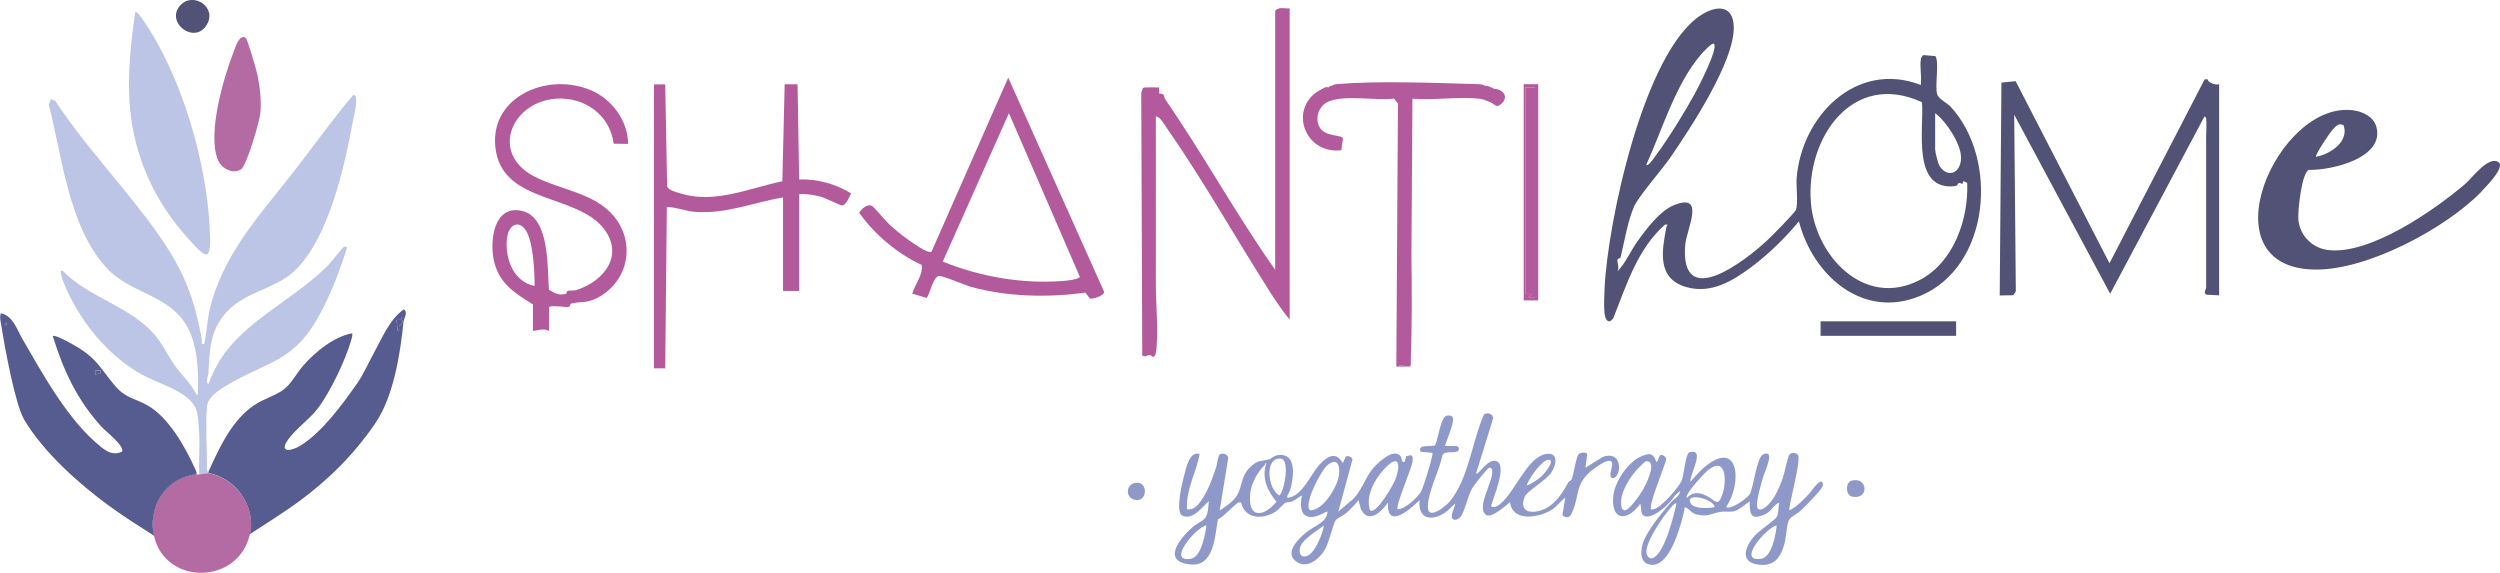 <?xml version="1.0" encoding="UTF-8"?>
<svg xmlns="http://www.w3.org/2000/svg" xmlns:xlink="http://www.w3.org/1999/xlink" id="Livello_1" data-name="Livello 1" viewBox="0 0 248.26 56.88">
  <defs>
    <style> .cls-1 { fill: none; } .cls-2 { fill: #b35a9c; } .cls-3 { fill: #565b90; } .cls-4 { fill: #8f99c9; } .cls-5 { clip-path: url(#clippath-1); } .cls-6 { clip-path: url(#clippath-2); } .cls-7 { fill: #b46ba3; } .cls-8 { fill: #515275; } .cls-9 { clip-path: url(#clippath); } .cls-10 { fill: #bdc5e6; } </style>
    <clipPath id="clippath">
      <rect class="cls-1" y="0" width="248.26" height="56.88"></rect>
    </clipPath>
    <clipPath id="clippath-1">
      <rect class="cls-1" y="0" width="248.26" height="56.88"></rect>
    </clipPath>
    <clipPath id="clippath-2">
      <rect class="cls-1" y="0" width="248.26" height="56.88"></rect>
    </clipPath>
  </defs>
  <g class="cls-9">
    <path class="cls-10" d="M19.78,47.12c-.05-1.34.07-2.7,0-4.04-.03-.64-.11-2.06-.35-2.56-.83-1.7-3.7-2.42-5.3-3.3-3.53-1.94-6.42-5.57-7.87-9.32-.05-.12-.46-1.19-.04-1.02,2.61,2.69,6.68,3.51,9.13,6.35.8.93,1.29,2.05,1.99,3.04.7.98,1.64,1.82,2.18,2.92.22.04.12-.18.13-.33.09-1.75-.04-3.92-.66-5.56-1.55-4.1-5.85-3.87-8.46-6.75-3.72-4.1-4.36-10.99-5.68-16.15l.19-.57.46.2c2.77,4.21,6.24,7.89,9.25,11.91,3.01,4.02,4.4,6.77,5.29,11.77.03.18-.11.55.2.46.15-.05.41-2.64.5-3.07,1.27-5.8,5.07-9.72,8.56-14.23,1.91-2.48,3.76-5.04,5.76-7.43.66-.14.09,2.03.02,2.41-.84,4.55-2.44,12.02-5.98,15.18-1.91,1.71-4.79,1.95-6.61,3.97-1.65,1.82-1.67,3.71-1.79,6.02-.01.29-.34.96,0,1.12.28-.8.69-1.65,1.14-2.37,2.38-3.88,7.51-6.12,10.77-9.46.26-.27,1.42-1.74,1.52-1.79.06-.03.33-.05.33.06-.62,2.04-1.5,4.33-2.49,6.24-2.76,5.31-5.19,4.86-9.64,7.56-.67.41-1.69,1.11-1.77,1.94-.16,1.7-.02,4.06,0,5.83,0,.22-.08.59.13.73v.13c-.09,0-.68.11-.93.13"></path>
    <path class="cls-10" d="M18.4,23.36c-2.6-2.92-4.41-6.51-5.17-10.37-.76-3.83-.37-7.94.2-11.77.17-.16.62.54.71.67,3.88,5.52,6.45,14.37,6.7,21.08.02.48.16,2.21-.35,2.3-.42.08-1.76-1.54-2.09-1.91"></path>
    <path class="cls-7" d="M21.24,47.12c2.26.68,3.84,2.93,3.7,5.29,0,.15-.09.48-.13.66-1.15,5.03-8.42,5.09-9.52.13-.21-.96-.2-1.4,0-2.38.39-1.9,2.01-3.41,3.97-3.7.08-.01.18.01.26,0,.09-.01.18,0,.26,0,.25-.02.84-.14.93-.13.03,0,.46.11.53.13"></path>
    <path class="cls-7" d="M24.39,3.74c.18.11,1.07,3.2,1.17,3.66.25,1.22.41,2.55.3,3.8-.08.84-1.36,5.29-1.94,5.63-.85.51-1.96-.13-2.3-.99-1.03-2.64.57-8.09,1.59-10.72.16-.41.55-1.76,1.18-1.37"></path>
    <path class="cls-3" d="M39.63,32.4c-.05.17.11.46-.13.43l-.13-1.06c.13.02.5-.03.53,0,.26.27-.25.59-.26.62M39.82,31.64v-.13c.09.04.09.09,0,.13M35.99,42.88c.09.04.09.09,0,.13v-.13ZM40.09,30.72c-1.44,1.04-2.14,2.85-2.98,4.36-.51.92-1,2.06-1.59,2.91-1.4,2.02-3.57,4.99-5.7,6.27-.99.6-2.16.69-1.18-.65.78-1.07,2.1-1.98,2.91-3.04,1.24-1.61,2.85-4.99,3.37-6.95.05-.18.09-.34.06-.53-1.84.35-3.67,1.84-4.89,3.24-.72.83-1.18,1.88-2.13,2.5-.78.5-1.74.79-2.54,1.29-2.32,1.44-3.63,4.31-4.72,6.72v.13s.47.11.53.13c2.26.68,3.84,2.93,3.7,5.29,0,.15-.09.48-.13.66,1.6-1.05,3.26-2.07,4.81-3.2,2.99-2.18,5.57-4.75,7.66-7.82,1.82-2.67,2.47-6.86,2.8-10.06.04-.41.49-.91.02-1.27"></path>
    <path class="cls-8" d="M17.97.46c1.3-1.3,3.74.35,2.47,2.14-1.29,1.81-4.11-.5-2.47-2.14"></path>
  </g>
  <polygon class="cls-3" points="9.46 36.8 9.46 37.19 9.99 37.06 9.99 36.8 9.46 36.8"></polygon>
  <g class="cls-5">
    <path class="cls-3" d="M.67,32.04c.13.09-.06.18-.13.26l-.06-.06.2-.2Z"></path>
    <path class="cls-3" d="M9.99,37.06l-.53.13v-.4s.53,0,.53,0v.26ZM.53,32.3l-.06-.06.2-.2c.13.09-.06.18-.13.26M19.52,47.12c.03-.26-.1-.45-.19-.66-.95-2.1-2.59-5.01-4.66-6.19-1.42-.81-2.17-.66-3.35-2.08-1.34-1.6-1.66-2.52-3.66-3.74-.33-.2-2.21-1.27-2.42-1.08,1.08,3.48,2.43,6.37,4.89,9.06.37.4,2.32,1.92,1.98,2.43-.85.38-1.48.01-2.13-.52-3.23-2.6-5.72-7.18-7.76-10.69-.51-.88-.93-2.3-2.13-2.54-.15.4-.03.8.04,1.22.32,2.03,1.36,7.78,2.26,9.32,1.9,3.24,5.47,6.41,8.43,8.57,1.41,1.03,3.01,2.05,4.49,2.99-.21-.96-.2-1.4,0-2.38.39-1.9,2.01-3.41,3.97-3.7.08-.01.18.01.26,0"></path>
    <path class="cls-3" d="M39.89,31.77c.26.27-.25.59-.26.62-.05.17.11.46-.13.43l-.13-1.06c.13.02.5-.03.53,0"></path>
    <path class="cls-3" d="M39.82,31.51c.09.04.09.09,0,.13v-.13Z"></path>
    <path class="cls-3" d="M35.99,42.88c.09.04.09.09,0,.13v-.13Z"></path>
    <path class="cls-4" d="M183.84,47.74c1.62-.49,1.85,1.92.09,1.58-.68-.13-.67-1.4-.09-1.58"></path>
    <path class="cls-4" d="M112.68,47.96c1.46-.3,1.29,2.2-.17,1.61-.77-.31-.63-1.44.17-1.61"></path>
    <path class="cls-4" d="M151.61,48.23c.12-.61,1.61-2.7,2.23-2.58.58.12-.47,1.36-.67,1.56-.39.38-1.05.81-1.56,1.01M138.62,47.48c-.17.53-1.93,3.64-2.57,3.2-.47-1.41.44-3.04,1.37-4.06,1.3-1.44,1.76-.86,1.2.86M132.88,47.58c-.3,1.07-1.53,3.09-2.77,3.1-.74-.5,1.05-3.88,1.63-4.41,1.2-1.09,1.43.26,1.14,1.31M127.06,49.2c-1.08-.51-1.48-3.37-.2-3.64.14-.03.27-.04.41,0,.79.24.31,3.09-.21,3.64M126.77,49.82c-1.35,1.6-2.91,1.69-2.61-.89.12-.99.73-2.06,1.43-2.75.07-.07,0-.22.16-.17-.48,1.43.09,2.73,1.02,3.82M119.8,52.18c-.11.87-.51,3.15-1.55,3.31-2.5.4.61-3.23,1.55-3.31M131.47,52.18c-.12.82-.88,2.78-1.71,3.04-.49.15-.7-.11-.7-.58,0-.99,1.72-1.9,2.41-2.46M159.16,45.37l-1.72,1.08.18-1.38c-.13-.18-.64-.15-.82,0-.3.24-.52,2.1-.74,2.55-.07.14-.26.15-.32.27-.53,1.01-1.28,2.17-2.37,2.66-1.13.51-2.58.41-1.98-1.18.23-.62,2.13-1.63,2.68-2.47.56-.86.68-2.15-.74-1.77-1.67.45-2.86,3.56-4.17,4.75-.28.26-.69.61-1.09.4.16-.76,1.7-4.17.49-4.5-.87-.24-1.76,1.47-1.98,1.24l1.69-5.45c-.02-.51-.46-.61-.89-.44-1.22,2.7-1.49,6.28-3.38,8.63-.43.53-2.26,1.99-2.21.54.05-1.59,1.13-3.51,1.45-5.08.21-.56,1.47-.08,1.62-.55.06-.18,0-.3-.18-.37l-1.18-.02c.13-.52,1.01-2.49.75-2.86-.14-.2-.54-.22-.75-.05-.44.35-.71,2.2-.97,2.81-.22.29-1.8-.18-1.47.68l1.18.11c.02.16-.01.31-.05.46-.17.73-.75,2.66-1.04,3.31-.25.57-1.66,1.87-2.35,1.83-.27-.27,1.36-4.02,1.46-4.66.03-.22.11-.62-.16-.71l-.45.1-.17.58c-.36.07-.21-.39-.45-.64-.76-.78-2.47.93-2.91,1.56-.62.88-.96,1.95-1.73,2.74l-1.49,1.26,1.41-5.18c-.07-.26-.41-.38-.66-.3l-.3.67c-.71-1.24-1.59-.65-2.34.17-.8.88-1.69,3.06-3.03,3.26-.4.06.06-.51.11-.69.34-1.11.78-3.65-1.03-3.55-.58.03-.69.33-1.05.44-.76.22-1.01.01-1.75.66-1.2,1.04-.78,2.31-1.75,3.34-.35.37-.95.79-1.39,1.07l.85-5.22c-.02-.4-.77-.6-.92-.23-.16.38-.17.81-.29,1.19-.33,1-.78,2.23-1.36,3.1-.36.54-.79,1.16-1.53,1.04-.12-1.93.93-3.66,1.26-5.49-1.03-.3-1.34,1.4-1.55,2.17-.18.68-.9,3.59-.17,3.95,1.02.51,2-.88,2.63-1.43-.06.49-.05,1.35-.4,1.72-.23.25-.88.57-1.21.85-1.2,1.05-3.15,3.39-.27,3.71,2.42.27,2.46-2.77,2.79-4.48.51-.19,1.7-1.55,2.03-1.66.09-.03.17-.03.26-.01.42,1.68,2.11,1.7,3.4.93.28-.17.92-.88.98-.9.22-.09.47-.04.72-.15.34-.15.62-.43.96-.58-.15.56-.24,1.65.35,2,.84.5,2.08-.49,2.17-.39-.02,1.05-1.31,1.42-2.05,2.01-.73.58-2.26,2.01-1.1,2.91,1.1.85,2.37-.23,2.92-1.2.4-.7.81-2.55,1.06-2.89.09-.12.77-.47,1-.66.42-.37.95-.9,1.26-1.32l.22.87c.74,1.55,2.07.32,2.7-.64-.16,2.76,2.2.71,3.14-.23-.18,1.84,1.09,2.15,2.48,1.28.4-.25.7-.65,1.06-.94-.02.36-.59,1.3-.23,1.55.27.2.68-.07.83-.33.43-.72.64-1.93,1.07-2.71.17-.3,1.51-2.02,1.71-2.07.13-.03.23.08.27.19.3.94-1.64,3.75-.6,4.49.56.4,1.93-.9,2.39-1.25.25,2,2.85,1.54,4.1.78.57-.35.88-.86,1.39-1.24l-.29,1.76c.42.32.71.26.93-.2.82-1.75.27-2.89,2.03-4.29.24-.19,1.81-1.38,1.97-.73.14.31-.53,1.63.15,1.52.76-.12.99-2.8-1.07-2.1"></path>
    <path class="cls-4" d="M171.06,49.04c-.48,1.41-.7.64-1.51.24-.77-.39-1.39-.5-2.04.16-.27-.32,1.86-2.6,2.23-2.86,1.74-1.23,1.7,1.35,1.32,2.46M170.26,50.35c-.56.15-2.01.2-2.35-.34-.73-1.19,2.32-.48,2.35.34M163.14,48.66c-.23.4-1.4,2.12-1.84,2.01-.28-.07-.3-.39-.32-.61-.09-1.48,1.36-3.44,2.49-4.28l.33.09c.55.47-.36,2.26-.66,2.79M166.48,50c-.28,1.25-1.14,4.86-2.32,5.41-.37.17-.63-.21-.66-.54-.1-1.11,1.8-3.83,2.58-4.64.12-.12.2-.27.4-.23M176.43,52.18c-.08.88-.48,3.16-1.55,3.31-2.51.36.63-3.18,1.55-3.31M181.02,48.12c-.08-.96-1.13.65-1.32.86-.6.64-1.22,1.3-2,1.71-.17-.23,1.17-4.85.86-5.49-.15-.3-.71-.29-.87-.04-.19.3-.48,1.84-.68,2.39-.29.81-.77,1.91-1.37,2.52-.2.21-.82.8-1.1.4-.28-.41.41-2.63.58-3.21.12-.42,1.25-2.75-.06-2.12-.59.29-.94,3.23-1.27,3.88-.23.44-1.93,1.66-2.39,1.33,1.6-2.24,1.39-6.96-2.23-3.89-.48.41-.87.93-1.31,1.38-.05-.82,1.57-3.39-.12-2.92-.35.18-.53,2.2-.71,2.72-.26.72-2.07,2.76-2.8,2.93-.09.02-.17.03-.26.02-.32-.33,1.31-4.22,1.47-4.89.04-.15-.02-.29-.14-.38-.62-.47-.48.29-.81.58-.33-.97-.72-.93-1.58-.55-1.22.53-2.49,2.42-2.68,3.73-.36,2.62,1.32,2.82,2.66.94.18.55-.09,1.27.69,1.27.86,0,2.32-1.33,2.74-2.08l.52-.45c-.03.55-.6.75-.91,1.12-.88,1.03-2.44,2.87-2.81,4.14-.25.85-.24,2.02.92,2.07,1.55.07,2.46-2.74,2.83-3.93.18-.57.34-1.21.43-1.8.49.15.6.58,1.16.72,1.15.3,1.53-.13,2.45-.26.44-.06.86.05,1.31-.06.51-.13,1.09-.7,1.54-.97-.04,1.27.13,1.92,1.51,1.28.69-.32.8-.91,1.41-1.16-.09.39-.04,1.1-.24,1.42-.23.38-1.73,1.33-2.22,1.9-1.01,1.14-1.47,2.7.58,2.86,1.49.12,2.08-.87,2.42-2.15.17-.62.19-1.86.44-2.3.23-.39.76-.57,1.08-.87.41-.38.89-.85,1.26-1.26.24-.26,1.06-1.12,1.03-1.37"></path>
    <path class="cls-8" d="M192.17,11.24v3.61c0,.26.28,1.38.44,1.64.8,1.24,2.13.72,2.13-.84,0-1.36-1.48-3.62-2.58-4.41M190.86,10.15c-6.9-3.18-11.56,3.57-11.03,9.99.43,5.25,5.27,10.47,10.74,7.7,3.41-1.72,4.93-6.05,4.78-9.67l-.38-.19-.1.29c-.58-.3-.34.17-.69.21-4.4.54-3.1-5.78-3.32-8.32M170.21,4.35c-.17-.19-1.14.88-1.28,1.05-2.56,2.97-3.84,7.44-5.45,10.97.21.21.88-.85,1-1,1.26-1.71,2.81-4.22,3.84-6.1.37-.68,2.31-4.44,1.89-4.91M190.73,5.88c.01-.08.17-.38.27-.41l1.19.1c.41.58-.07,2.96.18,3.8.13.45,1.02.88,1.34,1.23,4.81,5.24,3.91,15.88-3.02,18.78-5.72,2.39-10.69-2.07-12.05-7.4-1.34,1.63-3.04,3.28-4.74,4.55-1.87,1.39-4,2.67-6.43,1.98-2.96-.84-2.44-3.57-2-5.93.04-.21.3-.31-.12-.28-2.74,2.4-3.83,6-5.14,9.29-.52.71-.82.09-.88-.54-.07-.68-.02-1.71.01-2.41.29-6.47,3.89-23.46,9.56-27.13,1.52-.99,3.22-1.07,3.27,1.17.08,3.42-4.31,10.07-6.29,12.95-.84,1.22-3.15,3.84-3.61,4.88-.62,1.38-.97,3.54-1.34,5.04-.03.12-.3.12-.31.23-.04.34.21.81,0,1.17.84-.88,1.31-2.05,2.02-3.03.85-1.19,2.19-2.96,3.53-3.52,3.29-1.38,1.3,2.4,1.18,3.9-.55,6.67,5.96,1.61,8.18-.47.42-.39,2.66-2.66,2.8-2.97.25-.56.03-2.35.08-3.12.46-6.18,5.9-11.78,12.34-9.3v-.16c.08-.74-.12-1.7,0-2.4"></path>
    <path class="cls-8" d="M229.99,15.57c1.39-.24,3.33-1.52,2.73-3.14-.51-.25-.74.1-1.05.41-.27.27-1.81,2.56-1.68,2.73M246.42,19.03c-3.51,3.62-11.3,7.8-16.5,7.74-11.15-.12-3.7-16.89,3.79-15.81.93.13,1.97.62,2.26,1.59.91,3.13-4.43,4.37-6.68,4.32-.73.23-1.14,4.21-1.05,5,.19,1.57,1.39,2.77,2.96,2.96,4.13.5,10.53-3.94,13.6-6.56.66-.56,2.32-2.84,3.3-2.17.73.5-1.3,2.51-1.68,2.91"></path>
    <path class="cls-2" d="M93.62,25.98c3.77,1.51,7.86,2.23,11.94,1.92.33-.02,1.6-.15,1.67-.42l-7.04-16.24-6.57,14.74ZM108.23,29.65l-.44-.59c-3.74.5-7.66.43-11.32-.56-.67-.18-2.79-1.13-3.25-1.09-.52.05-.89,1.74-1.19,2.18l-1.44-.43c.28-.96,1.07-1.8.94-2.85-2.41-1.11-4.7-3.04-6.22-5.2.26-.36.79-.89,1.27-.67.18.08,1.48,1.63,1.83,1.94.46.4,1.06.91,1.55,1.26.4.29,2.18,1.61,2.54,1.36l7.62-17.29,9.52,21.26c.04.41-1.21.78-1.4.67"></path>
    <path class="cls-2" d="M53.08,28.39c.02-1.31-.12-4.98-1.13-5.84-.74-.64-1.41.03-1.56.83-.36,2.01.49,4.6,2.69,5.01M52.92,30.23c-1.71-1.08-3.21-1.96-3.8-4.05-.58-2.05-.15-5.99,2.81-5.21,2.68.71,2.41,5.66,2.58,7.81.56.3.91.59,1.66.41.12-.03.09-.27.22-.31.25-.07.56.02.86-.08,2.78-.9,4.8-3.51,2.64-6.18-2.68-3.3-9.67-2.47-10.62-7.49-1.02-5.41,5.06-8.09,9.5-6.13,2.02.89,3.6,3.02,3.6,5.29l-1.43-.02c-.35-2.83-2.88-4.66-5.7-4.47-4.42.3-6.61,5.37-2.25,7.69,2.58,1.37,6.07,1.64,8,4.02,2.09,2.57,1.46,6.18-1.36,7.9-1.27.77-1.82.47-2.92.74-.12.03-.1.31-.21.32-.4.07-1.45-.17-1.98,0v2.4c-.53-.3-1.05-.07-1.6,0v-2.64Z"></path>
  </g>
  <rect class="cls-8" x="180.79" y="31.91" width="13.46" height="1.44"></rect>
  <path class="cls-2" d="M152.43,8.68h-.96v20.51h.64s-.32.32-.32.32h.64s0-20.83,0-20.83ZM152.75,29.83h-1.44V8.36h1.44v21.47Z"></path>
  <g class="cls-6">
    <path class="cls-7" d="M139.77,36.4c-.22.02-.59.03-.8,0v-.16l.8.16Z"></path>
    <path class="cls-2" d="M128.07,31.75V.83c-.48.04-1.1-.18-1.44.24v25.72c-3.87-5.47-7.1-11.39-10.9-16.9-.21-.3-.01-.65-.61-.58l-.02-.63c-.32.02-.65-.03-.96,0-.22.02-.44-.05-.65.07l-.16.48.1,26.06c.29.22.52-.02.55-.01.1,0,.22,0,.32,0,.02,0,.12.18.22.16.18-.09.22-.21.26-.4.29-1.61,0-4.98,0-6.81.02-5.55-.01-11.11,0-16.66.36-.06.86.82,1.06,1.1,3.62,5.19,6.91,11.05,10.34,16.42.58.9,1.22,1.84,1.9,2.67"></path>
    <path class="cls-2" d="M148.58,8.84c-.05,0-.11,0-.16,0-.21-.09-.6-.31-.8-.32-.05,0-.11,0-.16,0-.27-.18-.57-.16-.87-.17-4.12-.12-9.79-.34-13.81,0-.31.03-.31.07-.54.17-.11.05-.17-.02-.32.16-.31-.09-.43.06-.64.16-3.39,1.62-1.91,6.51,1.92,6.08l.16-1.17c-.13-.41-1.73-.13-2.3-1.08-.45-.74-.23-1.75.4-2.3,1.29-1.14,5.24-.31,6.97-.58l.39.49v.16l-.16,25.86c-.02.18.21.08.32.1v-.16l.8.16c.14-.01.3.04.32-.16,0-.21,0-.43,0-.64.12-3.38.11-6.78.06-10.19l.1-15.61c2.11.18,4.59-.23,6.65,0,.34.04.71.21,1.04.33.53.19.61.72,1.22.1.62-.63.1-1.29-.58-1.38"></path>
    <path class="cls-8" d="M220.37,29.35V8.36c-.28.14-1.18-.17-1.12-.48h-.32s-9.45,18.26-9.45,18.26l-9.32-18.08-1.41.14-.17,21.14,1.34-.02.26-.38-.16-17.55,9.53,17.78,9.37-17.62.16.16c.06.59,0,1.31,0,1.92v14.9c0,.16-.15.36-.14.55l.14.18,1.29.07Z"></path>
    <path class="cls-2" d="M84.5,19.19c-1.53-.93-3.33-1.43-5.14-1.37l-.16-9.45h-1.28l-.23,9.63c-3.22.67-6.64,2.22-9.94,1.26-.41-.12-1.39-.36-1.5-.74l-.19-10.14h-1.12v28.2h1.12l.16-16.02c.96,0,1.83.41,2.81.48,3.05.23,5.79-.93,8.73-1.44v9.29h1.6v-9.61c.71-.05,1.4.07,2.09.24.46.11,2.02.89,2.17.89.36,0,.75-.86.88-1.19"></path>
  </g>
  <polygon class="cls-2" points="152.43 8.68 152.43 29.51 151.79 29.51 152.11 29.19 151.47 29.19 151.47 8.68 152.43 8.68"></polygon>
</svg>

